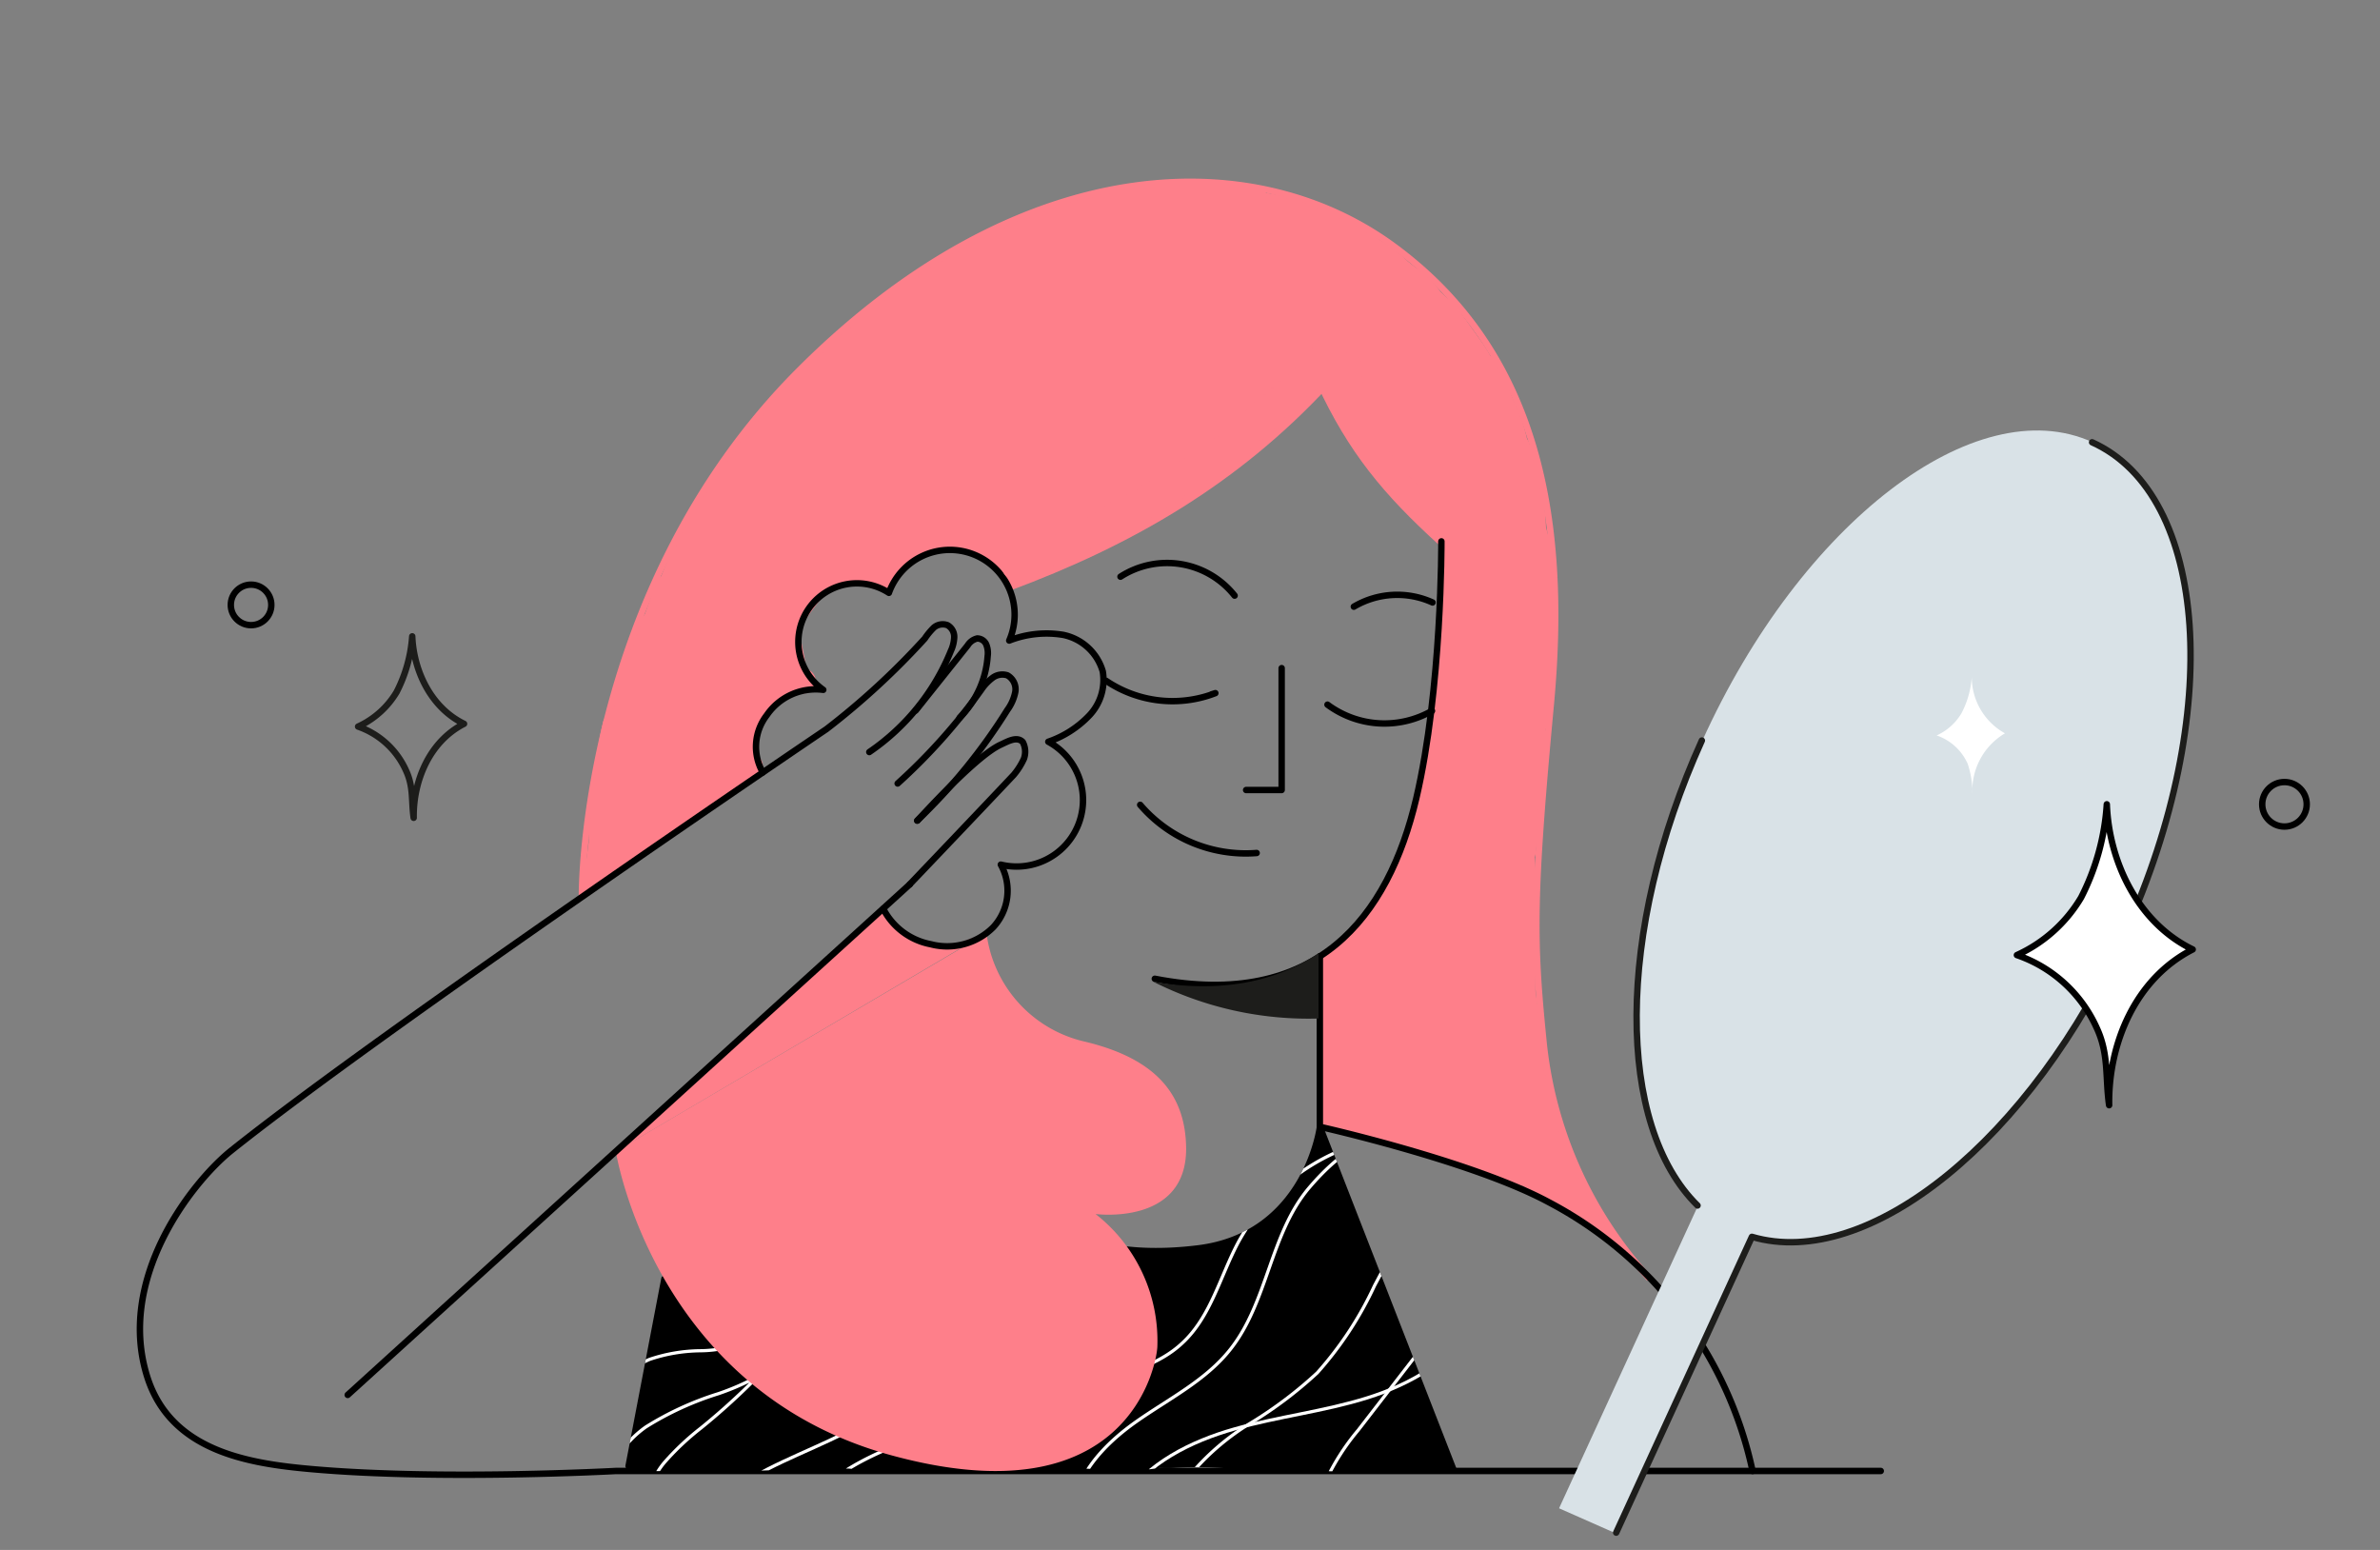 <svg id="Слой_1" data-name="Слой 1" xmlns="http://www.w3.org/2000/svg" xmlns:xlink="http://www.w3.org/1999/xlink" viewBox="0 0 215 140"><rect x="0" y="0" width="215" height="140" fill="#808080" stroke="none"/><defs><style>.cls-1,.cls-3,.cls-4,.cls-5,.cls-7,.cls-9{fill:none;}.cls-2{fill:#fe7f8a;}.cls-12,.cls-3{stroke:#000;}.cls-12,.cls-3,.cls-9{stroke-linecap:round;stroke-linejoin:round;}.cls-12,.cls-3,.cls-5,.cls-9{stroke-width:0.58px;}.cls-4,.cls-5{stroke:#fe7f8a;}.cls-4,.cls-5,.cls-7{stroke-miterlimit:10;}.cls-4{stroke-width:1.16px;}.cls-6{clip-path:url(#clip-path);}.cls-7{stroke:#fff;stroke-width:0.29px;}.cls-8{fill:#d9e2e7;}.cls-9{stroke:#1d1d1b;}.cls-10,.cls-12{fill:#fff;}.cls-11{fill:#1d1d1b;}</style><clipPath id="clip-path"><path class="cls-1" d="M119.5,101.68a.29.29,0,0,0-.3-.19.3.3,0,0,0-.25.26c0,.09-1.28,9.57-10.76,10.73-8.1,1-11.7-1.43-11.73-1.46a.29.29,0,0,0-.4.07.28.28,0,0,0,.07.41,9.33,9.33,0,0,0,2.61,1.09c-.82.28-1.2,1.66-.25,2.12.27.13.54.24.81.36a1.11,1.11,0,0,0,.47.62,5.2,5.2,0,0,1,.47.35,5.16,5.16,0,0,0,2,3.63,8,8,0,0,1,.16,3.09,16.85,16.85,0,0,0-2.49,4.89,1.06,1.06,0,0,0,.15.93c-6.73.71-13.54,1.91-20.22,1.24a1.07,1.07,0,0,0-.73-.59,25.55,25.55,0,0,0-3.77-.71l-3.06-.58-.08-.1-7.59-6.09s0,0,0,0c-.27-.44-.57-.88-.88-1.3-.08-.28-.17-.56-.25-.85s0-.39.09-.58a1.19,1.19,0,0,0-.2-.95l.23-.54a1.26,1.26,0,0,0-1.07-1.75,1.14,1.14,0,0,0-2.23-.34l0,.11a.28.28,0,0,0-.22-.33.3.3,0,0,0-.34.23l-3.24,16.92a.29.29,0,0,0,.23.34h.06l.06,0a.55.55,0,0,0,.45.25,5,5,0,0,0,1.44-.2.5.5,0,0,0,.32.12c.94,0,1.87,0,2.8-.11h.09l.12.05h.21a12,12,0,0,0,2.61-.1,10,10,0,0,0,1.63.16.56.56,0,0,0,.23,0c1.75,0,3.5-.1,5.24-.23l1,0h.29c1.09,0,2.18,0,3.27,0h.12a13.46,13.46,0,0,0,2.2.1l.16-.05h0a12.56,12.56,0,0,0,1.84,0,.72.72,0,0,0,.26.08c2.17.14,4.35.21,6.52.21a.51.51,0,0,0,.41-.2,67,67,0,0,0,10-.13c1.07.05,2.15.09,3.23.1a15.23,15.23,0,0,0,3.5-.17,10,10,0,0,0,1.22,0c.64-.05,1.29-.07,1.93-.07a29.89,29.89,0,0,1,3.79.21.49.49,0,0,0,.29-.08l1.28.07c4.41.16,8.82.2,13.23.3a1.13,1.13,0,0,0,.72-.24l.27.11a1.22,1.22,0,0,0,1.34-.19l.36.19a1.21,1.21,0,0,0,1.18,0h0a.37.37,0,0,0,.23,0l.15,0a.52.52,0,0,0,.22-.12l.06.14a.28.28,0,0,0,.27.18.18.18,0,0,0,.1,0,.29.29,0,0,0,.17-.37Z"/></clipPath></defs><path class="cls-2" d="M144.34,109.08a1.32,1.32,0,0,0-.3-.51c-.3-.31-.35-.71-.65-1,0,0-.07-.11-.09-.16s-.05-.1-.09-.2l-.05-.13a2.47,2.47,0,0,1-.06-.29c0-.33-.4-.45-.53-.78l-.54-1.36-1.11-2.8a1.16,1.16,0,0,0-.14-.24c-.39-1.93-.83-3.85-1.3-5.75-.1-.56-.18-1.12-.26-1.68a1.63,1.63,0,0,0,.07-.7c-.19-1.31-.39-2.62-.58-3.94,0-1.71,0-3.41,0-5.12,0-1.33,0-2.67,0-4,0-1,0-2-.08-3a1.06,1.06,0,0,0,.1-.37c.19-1.5.32-3,.4-4.52a26.38,26.38,0,0,0,.46-6.4,35.55,35.55,0,0,0,.65-8.43,1,1,0,0,0,.21-.66c0-.88,0-1.75-.09-2.63,0-1.11-.08-2.22-.14-3.33a14.21,14.21,0,0,0-.56-3.44,24.14,24.14,0,0,0-1.54-7.7,1.38,1.38,0,0,0-.17-.29,16.61,16.61,0,0,0-1.35-3.77,19,19,0,0,0-1.56-3.33,1.27,1.27,0,0,0-.4-.4,12.83,12.83,0,0,0-.82-1.3c-.08-.12-.16-.24-.25-.35l-.11-.16-.25-.35-.19-.26h0c-.57-.8-1.14-1.59-1.73-2.38a1.43,1.43,0,0,0-.53-.42l-.65-.61a9.42,9.42,0,0,0-2.24-2.17l-.67-.52a13.27,13.27,0,0,0-2.62-2,16,16,0,0,0-1.88-1.29,1.35,1.35,0,0,0-.32-.11,18.64,18.64,0,0,0-2.12-1.12,1.53,1.53,0,0,0-.45-.13c-.85-.34-1.71-.63-2.58-.89a15.6,15.6,0,0,0-2.72-.64h-.08a1.28,1.28,0,0,0-.28-.16,20.67,20.67,0,0,0-5.86-.75,35.39,35.39,0,0,0-5.35,0l-.09,0a1.71,1.71,0,0,0-.89.19,18.69,18.69,0,0,0-2,.6,2.14,2.14,0,0,0-.22.13,11.37,11.37,0,0,0-3.27.77,1.69,1.69,0,0,0-.29.17l-.76.23a4.78,4.78,0,0,0-2.33.77,1.21,1.21,0,0,0-.22.15,18.49,18.49,0,0,0-4.21,1.88,17.9,17.9,0,0,0-4.54,2.33,1.25,1.25,0,0,0-.3.31,17.8,17.8,0,0,0-3.36,2.29,31.65,31.65,0,0,0-3.73,2.81.94.94,0,0,0-.3.5,28.79,28.79,0,0,0-3.26,2.89,1,1,0,0,0-.16.24A11.63,11.63,0,0,0,70,36v0a21.85,21.85,0,0,0-2.74,3h0l-.18.23a.87.87,0,0,0-.15.47,23.45,23.45,0,0,0-3.86,5.63,39.3,39.3,0,0,0-2.64,5.07c-.25.54-.48,1.09-.7,1.64a1.44,1.44,0,0,0-.47.61l-1,2.8a5.25,5.25,0,0,0-.66,1.27c-.26.59-.5,1.18-.74,1.77,0,.05-.08.08-.1.14s-.07.19-.11.28h0c0,.08-.05.17-.08.26a19.58,19.58,0,0,0-1.08,3.54,1.46,1.46,0,0,0,0,.51,12.58,12.58,0,0,0-.54,1.37,1,1,0,0,0-.48.67,28.94,28.94,0,0,0-.72,4.72,13.12,13.12,0,0,0-.17,2.25,1.53,1.53,0,0,0-.22.62c-.1.93-.15,1.88-.18,2.82,0,0,0,0,0,.08l0,.31h0c-.1.79-.21,1.58-.31,2.37-.06.45-.38,2.07,0,2.22s1.65-1.07,2-1.4l.55-.55.06,0c.1,0,.19-.12.29-.18a.77.77,0,0,0,.33-.12c.54-.36,1.07-.75,1.58-1.16l.06,0a1.08,1.08,0,0,0,.72-.13c1.41-.89,2.76-1.85,4.08-2.87a.89.89,0,0,0,.27-.46,1.49,1.49,0,0,0,.8-.32l1.22-1a.87.87,0,0,0,.4-.16q1-.78,2.1-1.47a1.33,1.33,0,0,0,.35-.36.91.91,0,0,0,.48-.15,1.13,1.13,0,0,0,.42-.29,1.2,1.2,0,0,0,.18-1.4,1.29,1.29,0,0,0-.33-.33l-.22-.48.06-.32a.88.88,0,0,0,.2-.41c.06-.39.11-.79.17-1.19l.12-.44,1-1.67.13-.19.44-.35.28-.19a4.73,4.73,0,0,1,.71-.36,1.85,1.85,0,0,1,1-.09A1.17,1.17,0,0,0,73.6,62a1.15,1.15,0,0,0-.47-1.45,2.63,2.63,0,0,1-.33-.2.5.5,0,0,1,0-.12h0v0c-.13-1-.36-1.93-.53-2.91,0-.16,0-.33-.07-.51a35.16,35.16,0,0,1,2.23-3.06l.89-.43h0l2.4-.69h.56l.32.06.15,0A1,1,0,0,0,79,53a1.18,1.18,0,0,0,1.64,0,2.2,2.2,0,0,0,.24-.38l1.56-1.76.27-.31h0l.27-.12.12,0,.63-.24c.7-.25,1.4-.46,2.11-.67l.12,0,0,0a1.14,1.14,0,0,0,.86.4c.23,0,.46,0,.69,0s.33.08.5.12l.24.1a.87.87,0,0,0,.34.29,5.28,5.28,0,0,1,.53.27l0,0h0l0,0v0c.29.5,1.52,1.77,2,1.55.19-.08,1.3-.1-.15-1.43l.34-.13h.16a9.42,9.42,0,0,0,2.11-.85l.09,0c.47-.2.93-.43,1.37-.67a.72.72,0,0,0,.41-.05,46.76,46.76,0,0,0,9.64-5.46c.22-.12.42-.25.64-.38a1.14,1.14,0,0,0,.49-.14,27.9,27.9,0,0,0,5.09-3.89,1.07,1.07,0,0,0,.15-.22.8.8,0,0,0,.31-.12,15.78,15.78,0,0,0,4.38-4.08l.53-.5.4-.38.6-.59c.42-.43.84-.86,1.25-1.3a1.46,1.46,0,0,0,.2-.33.71.71,0,0,1,.18.08,1.17,1.17,0,0,0,0,.36c.15.44.31.89.48,1.33a14,14,0,0,0,.38,1.55,1,1,0,0,0,.21.39,8.55,8.55,0,0,0,2,3.58A13.34,13.34,0,0,0,124,41.44l0,0a21,21,0,0,0,1.92,2.74,19.9,19.9,0,0,0,1.7,2,26.82,26.82,0,0,0,2.67,2.66c0,.46.07.92.1,1.38a1,1,0,0,0-.22.65l.15,2.49a1.18,1.18,0,0,0-.1.38c-.08,1.47-.17,2.93-.25,4.4,0,.67-.1,1.34-.1,2a1.26,1.26,0,0,0-.1.36c-.06.87-.11,1.74-.17,2.6-.05.52-.08,1-.11,1.56a.93.93,0,0,0-.35.54,31.52,31.52,0,0,0-.64,5.48c-.12.35-.23.7-.34,1.06a13.9,13.9,0,0,0-.78,3.11s0,0,0,0h0a2.34,2.34,0,0,0,0,.26l-1.8,4s0,0,0,.07c-.15.34-.29.69-.44,1-.64.95-1.31,1.89-2,2.82a.93.93,0,0,0-.39.26A15.4,15.4,0,0,1,121.1,85c-.22.19-.59.5-.73.6-.4.31-1,.6-1.08,1.13a6.45,6.45,0,0,0-.05,1.39c0,.4,0,.81,0,1.22s0,.83.07,1.24a.29.29,0,0,0,0,.1c0,.62-.06,1.24-.08,1.86a1.09,1.09,0,0,0-.11.53c.09,2.55.18,5.11,0,7.67a1,1,0,0,0,1.34,1.12h0a1,1,0,0,0,.42.21l3.33.71a17,17,0,0,0,2,.63,24.17,24.17,0,0,0,4.57,1.33h.17a1.05,1.05,0,0,0,.7.55l1.32.27c.32.09.64.2.95.31a1.15,1.15,0,0,0,.65.49l2.4.76a1,1,0,0,0,.49,0l.08,0,3.4,2a1.1,1.1,0,0,0,.5.15.53.53,0,0,0,.12,0l.85.89a.91.91,0,0,0,.37.24.87.87,0,0,0,.45.1c.16,0,3.1,2.32,3.24,2.24s-.37-.66-.27-.77-1.53-2.09-1.47-2.17-.34-.25-.34-.46Z"/><path class="cls-3" d="M101.22,52.09a7.79,7.79,0,0,1,10.31,1.71"/><path class="cls-3" d="M122.3,54.8a7.71,7.71,0,0,1,7.11-.38"/><path class="cls-3" d="M103,72.7a12.56,12.56,0,0,0,10.52,4.35"/><path class="cls-3" d="M119.92,63.65a8.64,8.64,0,0,0,9.44.56"/><path class="cls-3" d="M99.93,61.5a10.71,10.71,0,0,0,9.86,1.11l-.35.11"/><polyline class="cls-3" points="115.78 60.35 115.78 71.36 112.57 71.36"/><polyline class="cls-2" points="89.12 84.27 85.98 85.42 82.82 84.85 80.88 83.55 79.8 82.06 55.63 104.01"/><path class="cls-4" d="M90.94,52.84c11.1-4.11,20.54-9.6,28.6-18.27,2.76,5.91,5.8,9.65,10.85,14.23"/><path class="cls-3" d="M130.21,48.9s.06,13.31-2.27,23.22c-2.53,10.71-9,19.12-23.62,16.29"/><path class="cls-5" d="M52.57,80.84c0-.38-.08-27.67,19.64-47.39S113,12.81,125.86,22.21s15.84,24.18,14.23,41.44-1.58,21.23-.69,30.11A37.28,37.28,0,0,0,149,115.48"/><circle class="cls-3" cx="22.68" cy="54.64" r="1.83"/><circle class="cls-3" cx="206.37" cy="72.65" r="2.01"/><path class="cls-3" d="M169.9,132.87H55.63s-15.82.87-27.5-.17c-5.64-.5-12.55-1.59-14.76-8.12-3-9,4-17.81,7.48-20.62,13.86-11.08,53.81-38.1,53.81-38.1a68.05,68.05,0,0,0,8.88-8.18,6.13,6.13,0,0,1,.83-1,1.24,1.24,0,0,1,1.22-.21,1.2,1.2,0,0,1,.61,1.07,3.23,3.23,0,0,1-.3,1.25,20.31,20.31,0,0,1-7.37,9.14"/><path class="cls-3" d="M119.23,86.38v15.4s13.76,3.09,20.64,6.79a35.92,35.92,0,0,1,18.45,24.3"/><path d="M119.5,101.68a.29.29,0,0,0-.3-.19.3.3,0,0,0-.25.26c0,.09-1.28,9.57-10.76,10.73-8.1,1-11.7-1.43-11.73-1.46a.29.29,0,0,0-.4.07.28.28,0,0,0,.07.41,9.33,9.33,0,0,0,2.61,1.09c-.82.28-1.2,1.66-.25,2.12.27.13.54.24.81.36a1.11,1.11,0,0,0,.47.62,5.2,5.2,0,0,1,.47.35,5.16,5.16,0,0,0,2,3.63,8,8,0,0,1,.16,3.09,16.85,16.85,0,0,0-2.49,4.89,1.06,1.06,0,0,0,.15.93c-6.73.71-13.54,1.91-20.22,1.24a1.07,1.07,0,0,0-.73-.59,25.55,25.55,0,0,0-3.77-.71l-3.06-.58-.08-.1-7.59-6.09s0,0,0,0c-.27-.44-.57-.88-.88-1.3-.08-.28-.17-.56-.25-.85s0-.39.09-.58a1.19,1.19,0,0,0-.2-.95l.23-.54a1.26,1.26,0,0,0-1.07-1.75,1.14,1.14,0,0,0-2.23-.34l0,.11a.28.28,0,0,0-.22-.33.3.3,0,0,0-.34.23l-3.24,16.92a.29.29,0,0,0,.23.34h.06l.06,0a.55.55,0,0,0,.45.25,5,5,0,0,0,1.44-.2.5.5,0,0,0,.32.12c.94,0,1.87,0,2.8-.11h.09l.12.05h.21a12,12,0,0,0,2.61-.1,10,10,0,0,0,1.63.16.56.56,0,0,0,.23,0c1.75,0,3.5-.1,5.24-.23l1,0h.29c1.09,0,2.18,0,3.27,0h.12a13.46,13.46,0,0,0,2.2.1l.16-.05h0a12.56,12.56,0,0,0,1.84,0,.72.72,0,0,0,.26.08c2.17.14,4.35.21,6.52.21a.51.51,0,0,0,.41-.2,67,67,0,0,0,10-.13c1.07.05,2.15.09,3.23.1a15.23,15.23,0,0,0,3.5-.17,10,10,0,0,0,1.22,0c.64-.05,1.29-.07,1.93-.07a29.89,29.89,0,0,1,3.79.21.49.49,0,0,0,.29-.08l1.28.07c4.41.16,8.82.2,13.23.3a1.13,1.13,0,0,0,.72-.24l.27.11a1.22,1.22,0,0,0,1.34-.19l.36.19a1.21,1.21,0,0,0,1.18,0h0a.37.37,0,0,0,.23,0l.15,0a.52.52,0,0,0,.22-.12l.06.14a.28.28,0,0,0,.27.18.18.18,0,0,0,.1,0,.29.29,0,0,0,.17-.37Z"/><g class="cls-6"><path class="cls-7" d="M54.49,128.7a6.93,6.93,0,0,1,4.19-5.91,14.79,14.79,0,0,1,4.59-.78,11.31,11.31,0,0,0,4.54-1,4.14,4.14,0,0,0,2.35-3.75"/><path class="cls-7" d="M58.52,136a6.31,6.31,0,0,1,1.59-4,23.9,23.9,0,0,1,3.2-3,60.5,60.5,0,0,0,11.41-12.19,9.49,9.49,0,0,1-3.63,5.83,22.39,22.39,0,0,1-6.2,3.25,28,28,0,0,0-6.54,3c-2,1.41-3.51,3.63-3.42,6"/><path class="cls-7" d="M64.28,136.11c3-2.82,6.94-4.26,10.65-6s7.47-4,9.2-7.74"/><path class="cls-7" d="M96.86,137c.08-3.59,2.86-6.53,5.79-8.59s6.27-3.71,8.49-6.52c3.39-4.27,3.6-10.46,7.13-14.61,2.45-2.87,5.52-5.29,9.26-4.79a18.75,18.75,0,0,0-15.65,9.69c-1.66,3.1-2.5,6.77-5.09,9.15-2.13,2-5.08,2.68-7.8,3.69-6.15,2.28-22.44,5-25.64,10.77"/><path class="cls-7" d="M126.36,112l-2.19,4.13A31.91,31.91,0,0,1,119,124a37.27,37.27,0,0,1-6,4.53,21.94,21.94,0,0,0-5.67,4.92,8.63,8.63,0,0,0-1.75,7.1"/><path class="cls-7" d="M101.36,135.59c2.27-3.43,6.21-5.4,10.17-6.52s8.08-1.58,12-2.81,7.79-3.42,9.79-7"/><path class="cls-7" d="M119.5,139.08a7,7,0,0,1,.26-5.31,20.85,20.85,0,0,1,2.93-4.58l9.13-11.81"/></g><path class="cls-8" d="M189,39.93c-10.55-4.78-26.32,7.29-35.23,27-7.85,17.34-7.74,34.78-.39,42h0l-12.54,27.31,5.18,2.29,12.26-26.72,0,0c10.5,3.09,25.24-8.75,33.73-27.51C200.86,64.52,199.52,44.7,189,39.93Z"/><path class="cls-3" d="M81.09,70.77a52.29,52.29,0,0,0,7.57-8.49,4.45,4.45,0,0,1,1-1.05A1.48,1.48,0,0,1,91,61a1.44,1.44,0,0,1,.72,1.49A4.08,4.08,0,0,1,91,64.13a51.48,51.48,0,0,1-8.15,10"/><path class="cls-3" d="M82.72,64.18l4.7-5.89a1.4,1.4,0,0,1,.86-.62.9.9,0,0,1,.82.56,2.09,2.09,0,0,1,.12,1.05,8.75,8.75,0,0,1-2.53,5.55"/><path class="cls-3" d="M82.89,74.11s5.21-5.8,7.5-6.84c.65-.3,1.47-.79,2-.25a1.88,1.88,0,0,1,.11,1.51A6.29,6.29,0,0,1,91.57,70c-2.82,3-9.38,9.87-9.38,9.87"/><path class="cls-2" d="M55.63,104S59,125.55,80.47,131.44s24-8.15,24.08-9.78a14.53,14.53,0,0,0-5.58-12s8.27,1.1,8.18-6c-.07-4.73-2.64-8-9.1-9.56a11.54,11.54,0,0,1-8.93-9.79"/><path class="cls-9" d="M37.24,57.48c.13,3.11,1.68,6.44,4.68,7.9-3.13,1.6-4.6,5.16-4.55,8.49-.22-1.51,0-2.77-.68-4.24a7.41,7.41,0,0,0-4.34-4,7.87,7.87,0,0,0,3.48-3.12A13,13,0,0,0,37.24,57.48Z"/><path class="cls-10" d="M178.12,61.16a5.83,5.83,0,0,0,3,5.08,6,6,0,0,0-2.94,5.47,8.29,8.29,0,0,0-.43-2.73,4.76,4.76,0,0,0-2.8-2.55,5,5,0,0,0,2.24-2A8.24,8.24,0,0,0,178.12,61.16Z"/><line class="cls-3" x1="31.41" y1="126" x2="82.19" y2="79.88"/><path class="cls-11" d="M104.19,88.68c5.74,1,10.89.15,14.92-2.58V92A31.1,31.1,0,0,1,104.19,88.68Z"/><path class="cls-3" d="M68.91,69.77a4.66,4.66,0,0,1,.36-5.17,5.36,5.36,0,0,1,5.1-2.29,5.29,5.29,0,0,1,5.93-8.76,5.85,5.85,0,1,1,10.87,4.31,9.24,9.24,0,0,1,4.89-.51,4.71,4.71,0,0,1,3.56,3.3,4.66,4.66,0,0,1-1.24,4A9.27,9.27,0,0,1,94.7,67a6,6,0,0,1-4.29,11.1,4.85,4.85,0,0,1-.69,5.66,5.88,5.88,0,0,1-5.64,1.53,6.11,6.11,0,0,1-4.29-3.2"/><path class="cls-2" d="M128,43.64a21.94,21.94,0,0,1-4.42-6,1.06,1.06,0,0,0,.19-1,12.18,12.18,0,0,1-.72-2.76.91.91,0,0,0,.15-.58,1.26,1.26,0,0,0-1.39-1.24h0a1.27,1.27,0,0,0-.73-.34,1.19,1.19,0,0,0-2.18-.7,12.75,12.75,0,0,1-1.08,1.43c-.31.29-.6.6-.84.81l-3.19,2.79-.05.06a1.14,1.14,0,0,0-.42.29c-.7.72-1.43,1.41-2.17,2.09l-.13.1a1.23,1.23,0,0,0-.5.29c-.6.61-1.23,1.18-1.88,1.73l-.24.19a1.22,1.22,0,0,0-1,.25q-1,.78-2,1.53a1.09,1.09,0,0,0-.51.14c-.76.47-1.49,1-2.22,1.5a1.11,1.11,0,0,0-.37.11c-.29.14-.56.31-.84.48l-.39.23-.45.21a1.24,1.24,0,0,0-.4.28l-.57.33a1.12,1.12,0,0,0-.13.05c-.83.47-1.63,1-2.42,1.53a1.21,1.21,0,0,0-.18.05l-2.52,1.26a1.06,1.06,0,0,0-.95.08L93,49.2a1.51,1.51,0,0,0-2.48,1.44,1.47,1.47,0,0,0,.49,1.53A1.6,1.6,0,0,0,93,52.05l.5-.35a1.26,1.26,0,0,0,.27,0,18.07,18.07,0,0,0,3.45-1.54h.1a11.85,11.85,0,0,0,2.89-1.56,1,1,0,0,0,.85-.1c.78-.45,1.53-.93,2.28-1.43a1.12,1.12,0,0,0,.5-.16A41.77,41.77,0,0,0,109.39,43l.46-.37.08-.06c.51-.4,1-.81,1.51-1.22a1.15,1.15,0,0,0,1-.26q3.72-3.3,7.25-6.82A11.61,11.61,0,0,0,120.2,36,16.16,16.16,0,0,0,122,39.78a1.19,1.19,0,0,0,.19.2,24.41,24.41,0,0,0,4.15,5.3C127.41,46.31,129.05,44.67,128,43.64Z"/><path class="cls-9" d="M153.74,66.89c-7.85,17.34-7.74,34.78-.39,42h0"/><path class="cls-9" d="M146,138.44l12.26-26.72,0,0c10.5,3.09,25.24-8.75,33.73-27.51,8.91-19.67,7.57-39.49-3-44.26"/><path class="cls-12" d="M190.32,72.65c.2,5.16,2.78,10.69,7.76,13.11-5.2,2.65-7.64,8.55-7.55,14.07-.36-2.5,0-4.59-1.13-7a12.27,12.27,0,0,0-7.2-6.56A13,13,0,0,0,188,81.07,21.47,21.47,0,0,0,190.32,72.65Z"/></svg>